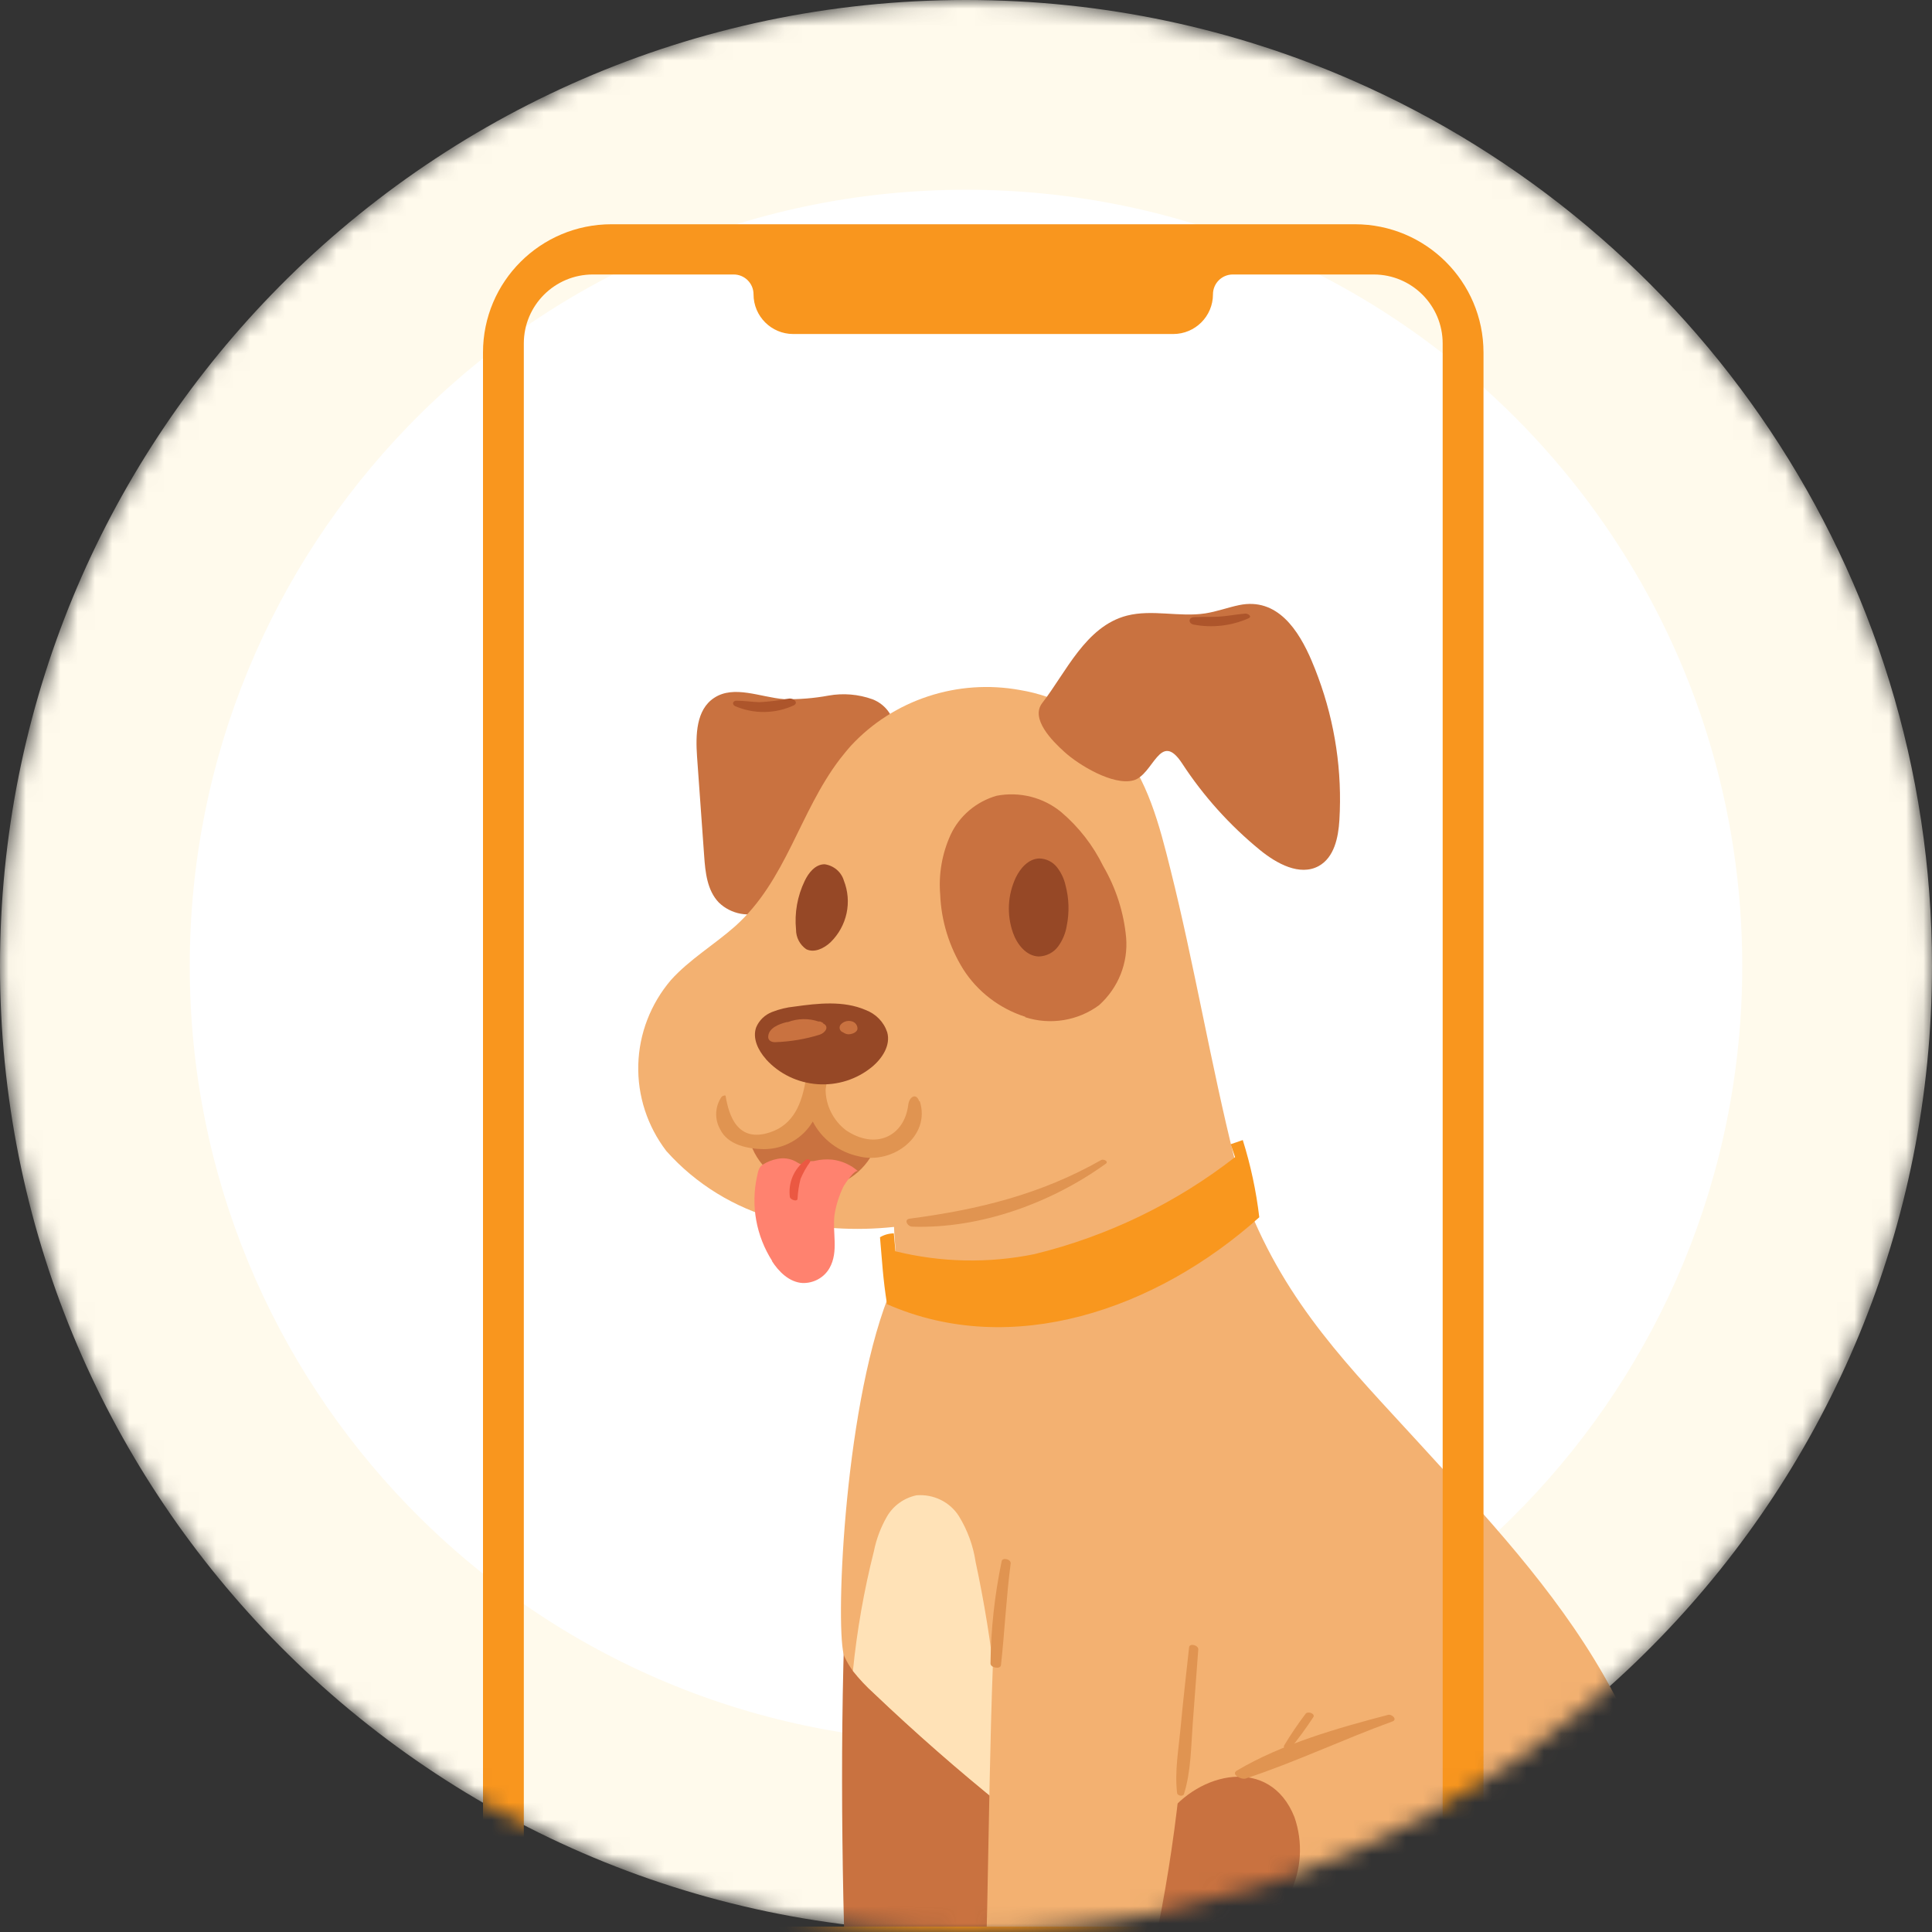 <svg width="112" height="112" viewBox="0 0 112 112" fill="none" xmlns="http://www.w3.org/2000/svg">
<rect x="0" y="0" width="112" height="112" fill="#333333" stroke="none"/>
<mask id="mask0" mask-type="alpha" maskUnits="userSpaceOnUse" x="0" y="0" width="112" height="112">
<path d="M112 56C112 71.125 106.005 84.853 96.258 94.926C86.076 105.454 71.803 112 56 112C40.197 112 25.922 105.454 15.739 94.924C5.995 84.85 0 71.122 0 56C0 40.878 5.995 27.15 15.739 17.076C25.922 6.546 40.197 0 56 0C63.975 0 71.559 1.666 78.423 4.67L78.425 4.672C98.19 13.319 112 33.047 112 56Z" fill="#FDF3D9"/>
</mask>
<g mask="url(#mask0)">
<path d="M112 56C112 71.125 106.005 84.853 96.258 94.926C86.076 105.454 71.803 112 56 112C40.197 112 25.922 105.454 15.739 94.924C5.995 84.85 0 71.122 0 56C0 40.878 5.995 27.15 15.739 17.076C25.922 6.546 40.197 0 56 0C63.975 0 71.559 1.666 78.423 4.67L78.425 4.672C98.19 13.319 112 33.047 112 56Z" fill="#FFFAEC"/>
<path d="M101 56C101 68.154 96.182 79.185 88.35 87.28C80.168 95.74 68.699 101 56 101C43.301 101 31.83 95.74 23.648 87.278C15.818 79.183 11 68.152 11 56C11 43.848 15.818 32.817 23.648 24.722C31.83 16.26 43.301 11 56 11C62.408 11 68.503 12.339 74.019 14.752L74.02 14.754C89.902 21.703 101 37.555 101 56Z" fill="white"/>
<path fill-rule="evenodd" clip-rule="evenodd" d="M51.877 42.521C51.902 42.098 51.789 41.679 51.555 41.322C51.321 40.966 50.978 40.691 50.574 40.536C49.761 40.245 48.883 40.171 48.031 40.324C47.181 40.481 46.316 40.55 45.451 40.531C44.069 40.415 42.553 39.701 41.405 40.453C40.346 41.141 40.324 42.616 40.408 43.857C40.541 45.772 40.679 47.686 40.82 49.6C40.887 50.569 40.993 51.62 41.676 52.325C42.022 52.659 42.463 52.884 42.942 52.971C43.421 53.057 43.915 53.001 44.361 52.809C44.801 52.607 45.183 52.301 45.472 51.919C45.762 51.537 45.949 51.091 46.019 50.621L51.877 42.521Z" fill="#C97240"/>
<path fill-rule="evenodd" clip-rule="evenodd" d="M49.151 89.805C48.664 98.74 48.77 107.783 49.076 116.826C49.116 117.985 49.244 119.269 48.571 120.178C48.287 120.567 47.871 120.883 47.782 121.367C47.752 121.623 47.803 121.882 47.929 122.109C48.055 122.336 48.25 122.519 48.487 122.634C48.944 122.823 49.441 122.901 49.936 122.863C51.633 122.863 53.547 122.768 54.7 121.419C55.342 120.666 55.626 119.646 55.874 118.66C57.305 112.92 58.206 107.067 58.564 101.17L49.151 89.805Z" fill="#C97240"/>
<path fill-rule="evenodd" clip-rule="evenodd" d="M49.342 43.218C49.111 43.473 48.899 43.741 48.686 44.009C46.328 47.106 45.584 51.05 42.606 53.706C41.396 54.774 39.974 55.617 38.897 56.811C37.718 58.194 37.051 59.923 37.002 61.721C36.953 63.519 37.525 65.281 38.626 66.723C40.328 68.635 42.569 70.016 45.07 70.693C47.279 71.222 49.566 71.369 51.828 71.126C51.854 71.991 52.01 73.366 52.01 73.366C52.01 73.366 56.764 73.734 57.212 73.669C59.027 73.466 60.819 73.099 62.565 72.575C66.279 71.364 68.956 70.053 71.566 67.169C70.236 61.892 69.204 55.777 67.857 50.419C67.21 47.824 66.527 45.142 64.785 43.11C63.324 41.461 61.32 40.362 59.118 40C57.342 39.678 55.512 39.804 53.801 40.368C52.09 40.931 50.554 41.912 49.342 43.218Z" fill="#F3B171"/>
<path fill-rule="evenodd" clip-rule="evenodd" d="M48.956 96.04C49.089 96.33 49.252 96.605 49.443 96.862C49.812 97.327 50.219 97.761 50.662 98.159C53.061 100.44 55.548 102.617 58.124 104.69C59.627 105.905 61.164 107.09 62.72 108.232C63.739 108.982 64.773 109.714 65.822 110.429C65.447 112.55 65.889 114.731 67.063 116.553C67.59 117.396 68.211 118.179 68.915 118.888C65.215 119.848 63.105 123.282 66.256 123.905C67.143 124.078 78.589 124.9 85.755 124.091C87.833 123.857 89.553 123.485 90.541 122.919C93.714 121.12 95.673 117.154 96.346 114.088C96.346 114.018 96.377 113.958 96.391 113.889C97.556 108.18 95.868 102.182 92.983 97.143C90.098 92.105 86.096 87.853 82.201 83.589C78.306 79.325 74.596 75.671 72.265 69.689C66.342 74.111 58.881 76.096 51.477 75.221C48.871 81.95 48.406 94.799 48.956 96.049" fill="#F3B171"/>
<path fill-rule="evenodd" clip-rule="evenodd" d="M47.215 63.828C47.117 64.005 47.547 64.732 47.658 64.892C47.854 65.24 48.097 65.56 48.38 65.844C48.977 66.42 49.76 66.778 50.596 66.856C50.248 67.512 49.714 68.057 49.057 68.425C48.4 68.793 47.648 68.969 46.891 68.931C46.135 68.857 45.416 68.573 44.819 68.114C44.223 67.654 43.773 67.037 43.523 66.337C43.523 66.337 44.618 66.215 44.738 66.155C45.048 65.998 45.345 65.815 45.624 65.61C46.306 65.152 46.869 64.545 47.268 63.837" fill="#C97240"/>
<path fill-rule="evenodd" clip-rule="evenodd" d="M59.432 58.969C60.151 59.2 60.917 59.257 61.663 59.135C62.41 59.013 63.115 58.715 63.717 58.269C64.267 57.773 64.694 57.162 64.965 56.482C65.236 55.801 65.344 55.069 65.282 54.342C65.146 52.887 64.693 51.477 63.952 50.207C63.372 49.018 62.549 47.956 61.533 47.089C61.02 46.662 60.414 46.354 59.762 46.189C59.109 46.023 58.427 46.004 57.766 46.133C57.183 46.303 56.643 46.592 56.185 46.982C55.726 47.373 55.358 47.854 55.107 48.395C54.613 49.481 54.406 50.671 54.504 51.855C54.565 53.383 55.023 54.871 55.834 56.18C56.666 57.489 57.945 58.469 59.446 58.948" fill="#C97240"/>
<path fill-rule="evenodd" clip-rule="evenodd" d="M46.732 55.023C47.201 55.261 47.778 54.976 48.154 54.617C48.62 54.158 48.94 53.577 49.076 52.945C49.212 52.313 49.158 51.656 48.921 51.053C48.848 50.806 48.705 50.585 48.506 50.416C48.308 50.248 48.064 50.138 47.804 50.102C47.264 50.102 46.873 50.595 46.648 51.07C46.224 51.951 46.051 52.926 46.147 53.894C46.146 54.114 46.199 54.331 46.3 54.527C46.402 54.724 46.55 54.893 46.732 55.023Z" fill="#964826"/>
<path fill-rule="evenodd" clip-rule="evenodd" d="M61.768 51.314C61.682 50.933 61.511 50.576 61.268 50.267C61.146 50.114 60.991 49.99 60.814 49.903C60.637 49.816 60.442 49.77 60.244 49.766C59.619 49.787 59.149 50.328 58.883 50.881C58.413 51.888 58.356 53.031 58.724 54.077C58.963 54.752 59.495 55.427 60.217 55.448C60.438 55.442 60.655 55.386 60.85 55.285C61.045 55.184 61.214 55.04 61.343 54.864C61.6 54.511 61.769 54.103 61.839 53.675C61.998 52.893 61.973 52.086 61.768 51.314Z" fill="#964826"/>
<path fill-rule="evenodd" clip-rule="evenodd" d="M53.285 63.84C53.126 63.347 52.709 63.555 52.651 64.057C52.425 65.864 50.764 66.691 49.031 65.514C48.668 65.232 48.375 64.875 48.172 64.467C47.97 64.06 47.863 63.614 47.861 63.161C47.948 62.695 47.968 62.219 47.919 61.747C47.861 61.224 46.913 61.518 46.82 61.903C46.765 62.157 46.725 62.414 46.7 62.673C46.474 63.936 46.031 65.19 44.635 65.644C42.756 66.262 42.251 64.671 42.065 63.533C42.065 63.464 41.87 63.533 41.83 63.585C41.641 63.862 41.533 64.185 41.519 64.517C41.505 64.85 41.585 65.18 41.75 65.471C42.193 66.379 43.354 66.604 44.276 66.617C44.852 66.618 45.418 66.471 45.917 66.189C46.415 65.909 46.829 65.504 47.117 65.017C47.378 65.525 47.753 65.969 48.213 66.317C48.673 66.666 49.206 66.91 49.775 67.032C51.73 67.534 53.972 65.873 53.321 63.84" fill="#E09451"/>
<path fill-rule="evenodd" clip-rule="evenodd" d="M44.418 61.42C45.181 62.258 46.248 62.771 47.393 62.852C48.537 62.933 49.669 62.574 50.547 61.853C51.154 61.351 51.642 60.59 51.433 59.842C51.336 59.546 51.171 59.276 50.952 59.051C50.732 58.827 50.464 58.654 50.166 58.544C48.89 57.999 47.427 58.16 46.049 58.354C45.606 58.398 45.172 58.503 44.759 58.666C44.553 58.745 44.364 58.865 44.206 59.017C44.048 59.17 43.922 59.352 43.838 59.552C43.607 60.184 43.949 60.889 44.401 61.395" fill="#964826"/>
<path fill-rule="evenodd" clip-rule="evenodd" d="M47.724 59.291H47.688C47.643 59.258 47.592 59.233 47.538 59.218H47.454C46.877 59.024 46.25 59.035 45.681 59.248H45.628C45.185 59.356 44.542 59.585 44.533 60.113C44.533 60.329 44.733 60.42 44.937 60.416C45.812 60.387 46.68 60.242 47.516 59.983C47.821 59.884 48.118 59.52 47.706 59.322" fill="#C97240"/>
<path fill-rule="evenodd" clip-rule="evenodd" d="M49.417 59.219C49.302 59.179 49.178 59.173 49.06 59.201C48.941 59.23 48.834 59.291 48.752 59.379C48.718 59.414 48.694 59.456 48.681 59.503C48.669 59.549 48.669 59.598 48.681 59.644C48.693 59.691 48.716 59.734 48.75 59.769C48.783 59.804 48.825 59.831 48.872 59.846C48.947 59.899 49.033 59.936 49.124 59.954C49.319 59.984 49.709 59.867 49.709 59.621C49.708 59.533 49.68 59.447 49.627 59.375C49.575 59.303 49.502 59.249 49.417 59.219Z" fill="#C97240"/>
<path fill-rule="evenodd" clip-rule="evenodd" d="M76.046 38.327C76.184 38.647 76.308 38.967 76.419 39.27C77.397 41.918 77.814 44.732 77.646 47.543C77.584 48.555 77.349 49.705 76.445 50.207C75.346 50.804 74.008 50.064 73.042 49.277C71.285 47.839 69.763 46.147 68.531 44.26C67.237 42.284 66.878 44.935 65.694 45.242C64.511 45.549 62.53 44.343 61.706 43.59C60.997 42.954 59.716 41.661 60.421 40.753C61.799 38.98 62.934 36.307 65.327 35.689C66.798 35.312 68.367 35.788 69.869 35.559C70.538 35.455 71.172 35.217 71.832 35.079C74.048 34.62 75.284 36.528 76.051 38.335" fill="#C97240"/>
<path fill-rule="evenodd" clip-rule="evenodd" d="M69.23 35.774C69.705 35.752 70.179 35.774 70.657 35.748C71.136 35.722 71.686 35.609 72.2 35.57C72.355 35.57 72.603 35.735 72.381 35.843C71.387 36.283 70.276 36.412 69.204 36.21C68.867 36.145 68.885 35.778 69.23 35.778" fill="#AD552B"/>
<path fill-rule="evenodd" clip-rule="evenodd" d="M49.444 96.866C49.811 97.331 50.218 97.765 50.659 98.163C53.055 100.444 55.539 102.621 58.112 104.694C58.078 99.939 57.557 95.201 56.557 90.547C56.417 89.607 56.087 88.703 55.586 87.888C55.33 87.485 54.965 87.16 54.531 86.947C54.097 86.735 53.611 86.644 53.127 86.685C52.769 86.761 52.431 86.91 52.136 87.123C51.842 87.335 51.596 87.606 51.416 87.918C51.059 88.541 50.804 89.215 50.663 89.916C50.086 92.2 49.679 94.521 49.444 96.862" fill="#FFE2B7"/>
<path fill-rule="evenodd" clip-rule="evenodd" d="M65.809 110.433C65.778 110.593 65.752 110.749 65.725 110.9C65.573 111.911 65.636 112.942 65.911 113.927C65.987 114.226 66.691 116.587 67.032 116.548C68.96 116.354 70.666 114.948 72.031 113.521C73.152 112.444 74.075 111.187 74.761 109.806C75.45 108.41 75.55 106.806 75.04 105.338C73.622 101.775 69.496 102.705 67.609 105.304C66.518 106.813 66.146 108.651 65.809 110.42" fill="#C97240"/>
<path fill-rule="evenodd" clip-rule="evenodd" d="M42.704 40.621C43.147 40.621 43.59 40.694 44.033 40.707C44.615 40.673 45.194 40.602 45.766 40.495C45.992 40.474 46.315 40.729 46.018 40.889C45.489 41.135 44.911 41.266 44.324 41.275C43.738 41.283 43.156 41.167 42.62 40.937C42.416 40.841 42.478 40.617 42.695 40.621" fill="#AD552B"/>
<path fill-rule="evenodd" clip-rule="evenodd" d="M57.925 89.467C57.274 98.752 57.385 108.063 57.039 117.496C56.99 118.698 56.773 120.008 55.984 120.956C55.652 121.349 55.169 121.669 55.063 122.166C55.032 122.442 55.091 122.719 55.233 122.959C55.375 123.199 55.592 123.388 55.852 123.498C56.377 123.706 56.943 123.8 57.509 123.775C59.45 123.819 62.472 123.819 63.815 122.448C64.564 121.678 64.905 120.623 65.202 119.606C66.935 113.691 68.065 107.622 68.575 101.49L57.925 89.467Z" fill="#F3B171"/>
<path fill-rule="evenodd" clip-rule="evenodd" d="M58.067 90.509C58.111 90.262 58.616 90.388 58.59 90.634C58.333 92.593 58.244 94.565 58.027 96.529C57.996 96.788 57.424 96.684 57.42 96.438C57.443 94.446 57.66 92.461 58.067 90.509Z" fill="#E09451"/>
<path fill-rule="evenodd" clip-rule="evenodd" d="M68.437 100.195C68.579 98.625 68.765 97.064 68.933 95.494C68.96 95.239 69.483 95.368 69.465 95.624C69.359 97.029 69.257 98.43 69.15 99.836C69.044 101.241 69.049 102.682 68.636 104.001C68.579 104.169 68.255 104.104 68.237 103.94C68.091 102.699 68.322 101.427 68.437 100.195Z" fill="#E09451"/>
<path fill-rule="evenodd" clip-rule="evenodd" d="M71.707 102.64C74.313 101.096 77.535 100.179 80.468 99.413C80.695 99.353 81.027 99.686 80.721 99.794C77.872 100.828 75.093 102.155 72.213 103.103C71.973 103.185 71.326 102.865 71.707 102.64Z" fill="#E09451"/>
<path fill-rule="evenodd" clip-rule="evenodd" d="M74.433 101.205C74.816 100.567 75.234 99.949 75.683 99.354C75.82 99.168 76.285 99.354 76.126 99.557C75.715 100.185 75.271 100.791 74.796 101.374C74.681 101.503 74.353 101.374 74.442 101.205" fill="#E09451"/>
<path fill-rule="evenodd" clip-rule="evenodd" d="M44.773 73.115C43.834 71.651 43.516 69.887 43.886 68.198C43.948 67.921 43.975 67.67 44.219 67.515C44.477 67.35 44.766 67.236 45.069 67.182C45.426 67.107 45.799 67.159 46.12 67.329C46.266 67.411 46.412 67.532 46.563 67.497C46.714 67.463 46.793 67.363 46.922 67.329C47.05 67.294 47.152 67.329 47.254 67.29C47.578 67.216 47.912 67.194 48.242 67.225C48.805 67.292 49.332 67.529 49.749 67.904C49.563 67.74 48.956 68.674 48.903 68.769C48.648 69.29 48.471 69.846 48.38 70.416C48.242 71.45 48.632 72.549 48.087 73.513C47.934 73.782 47.708 74.005 47.433 74.157C47.159 74.31 46.847 74.386 46.532 74.378C45.756 74.335 45.145 73.725 44.733 73.081" fill="#FF826F"/>
<path fill-rule="evenodd" clip-rule="evenodd" d="M46.727 67.225C46.816 67.164 47.028 67.225 46.958 67.363C46.74 67.667 46.557 67.993 46.412 68.336C46.313 68.711 46.254 69.095 46.235 69.482C46.235 69.694 45.845 69.556 45.792 69.409C45.734 69.001 45.789 68.586 45.95 68.206C46.111 67.826 46.373 67.495 46.709 67.246" fill="#EB5842"/>
<path fill-rule="evenodd" clip-rule="evenodd" d="M52.758 70.644C56.746 70.117 60.322 69.239 63.837 67.249C63.97 67.172 64.28 67.327 64.116 67.453C60.965 69.728 56.844 71.241 52.891 71.111C52.607 71.111 52.364 70.679 52.754 70.644" fill="#E09451"/>
<path fill-rule="evenodd" clip-rule="evenodd" d="M51.013 71.712C51.15 73.247 51.177 74.047 51.42 75.604C58.653 78.787 67.01 75.937 73.002 70.566C72.824 69.049 72.503 67.55 72.045 66.09L71.344 66.332L71.597 67.08C68.18 69.745 64.216 71.662 59.973 72.702C57.308 73.246 54.552 73.189 51.912 72.538L51.815 71.5C51.532 71.503 51.254 71.58 51.013 71.725" fill="#F9971E"/>
<path d="M78.543 13H35.45C31.329 13 28 16.329 28 20.433V107.577C28 111.668 31.329 115 35.45 115H78.543C82.658 115 86 111.671 86 107.577V20.433C85.997 16.329 82.658 13 78.543 13ZM83.633 107.688C83.633 109.897 81.843 111.688 79.633 111.688H34.367C32.157 111.688 30.366 109.897 30.366 107.688V19.912C30.366 17.702 32.157 15.912 34.367 15.912H42.533C43.168 15.912 43.683 16.427 43.683 17.062C43.683 18.333 44.714 19.363 45.984 19.363H68.016C69.286 19.363 70.317 18.333 70.317 17.062C70.317 16.427 70.832 15.912 71.467 15.912H79.633C81.843 15.912 83.633 17.702 83.633 19.912V107.688Z" fill="#F9961E"/>
</g>
</svg>
